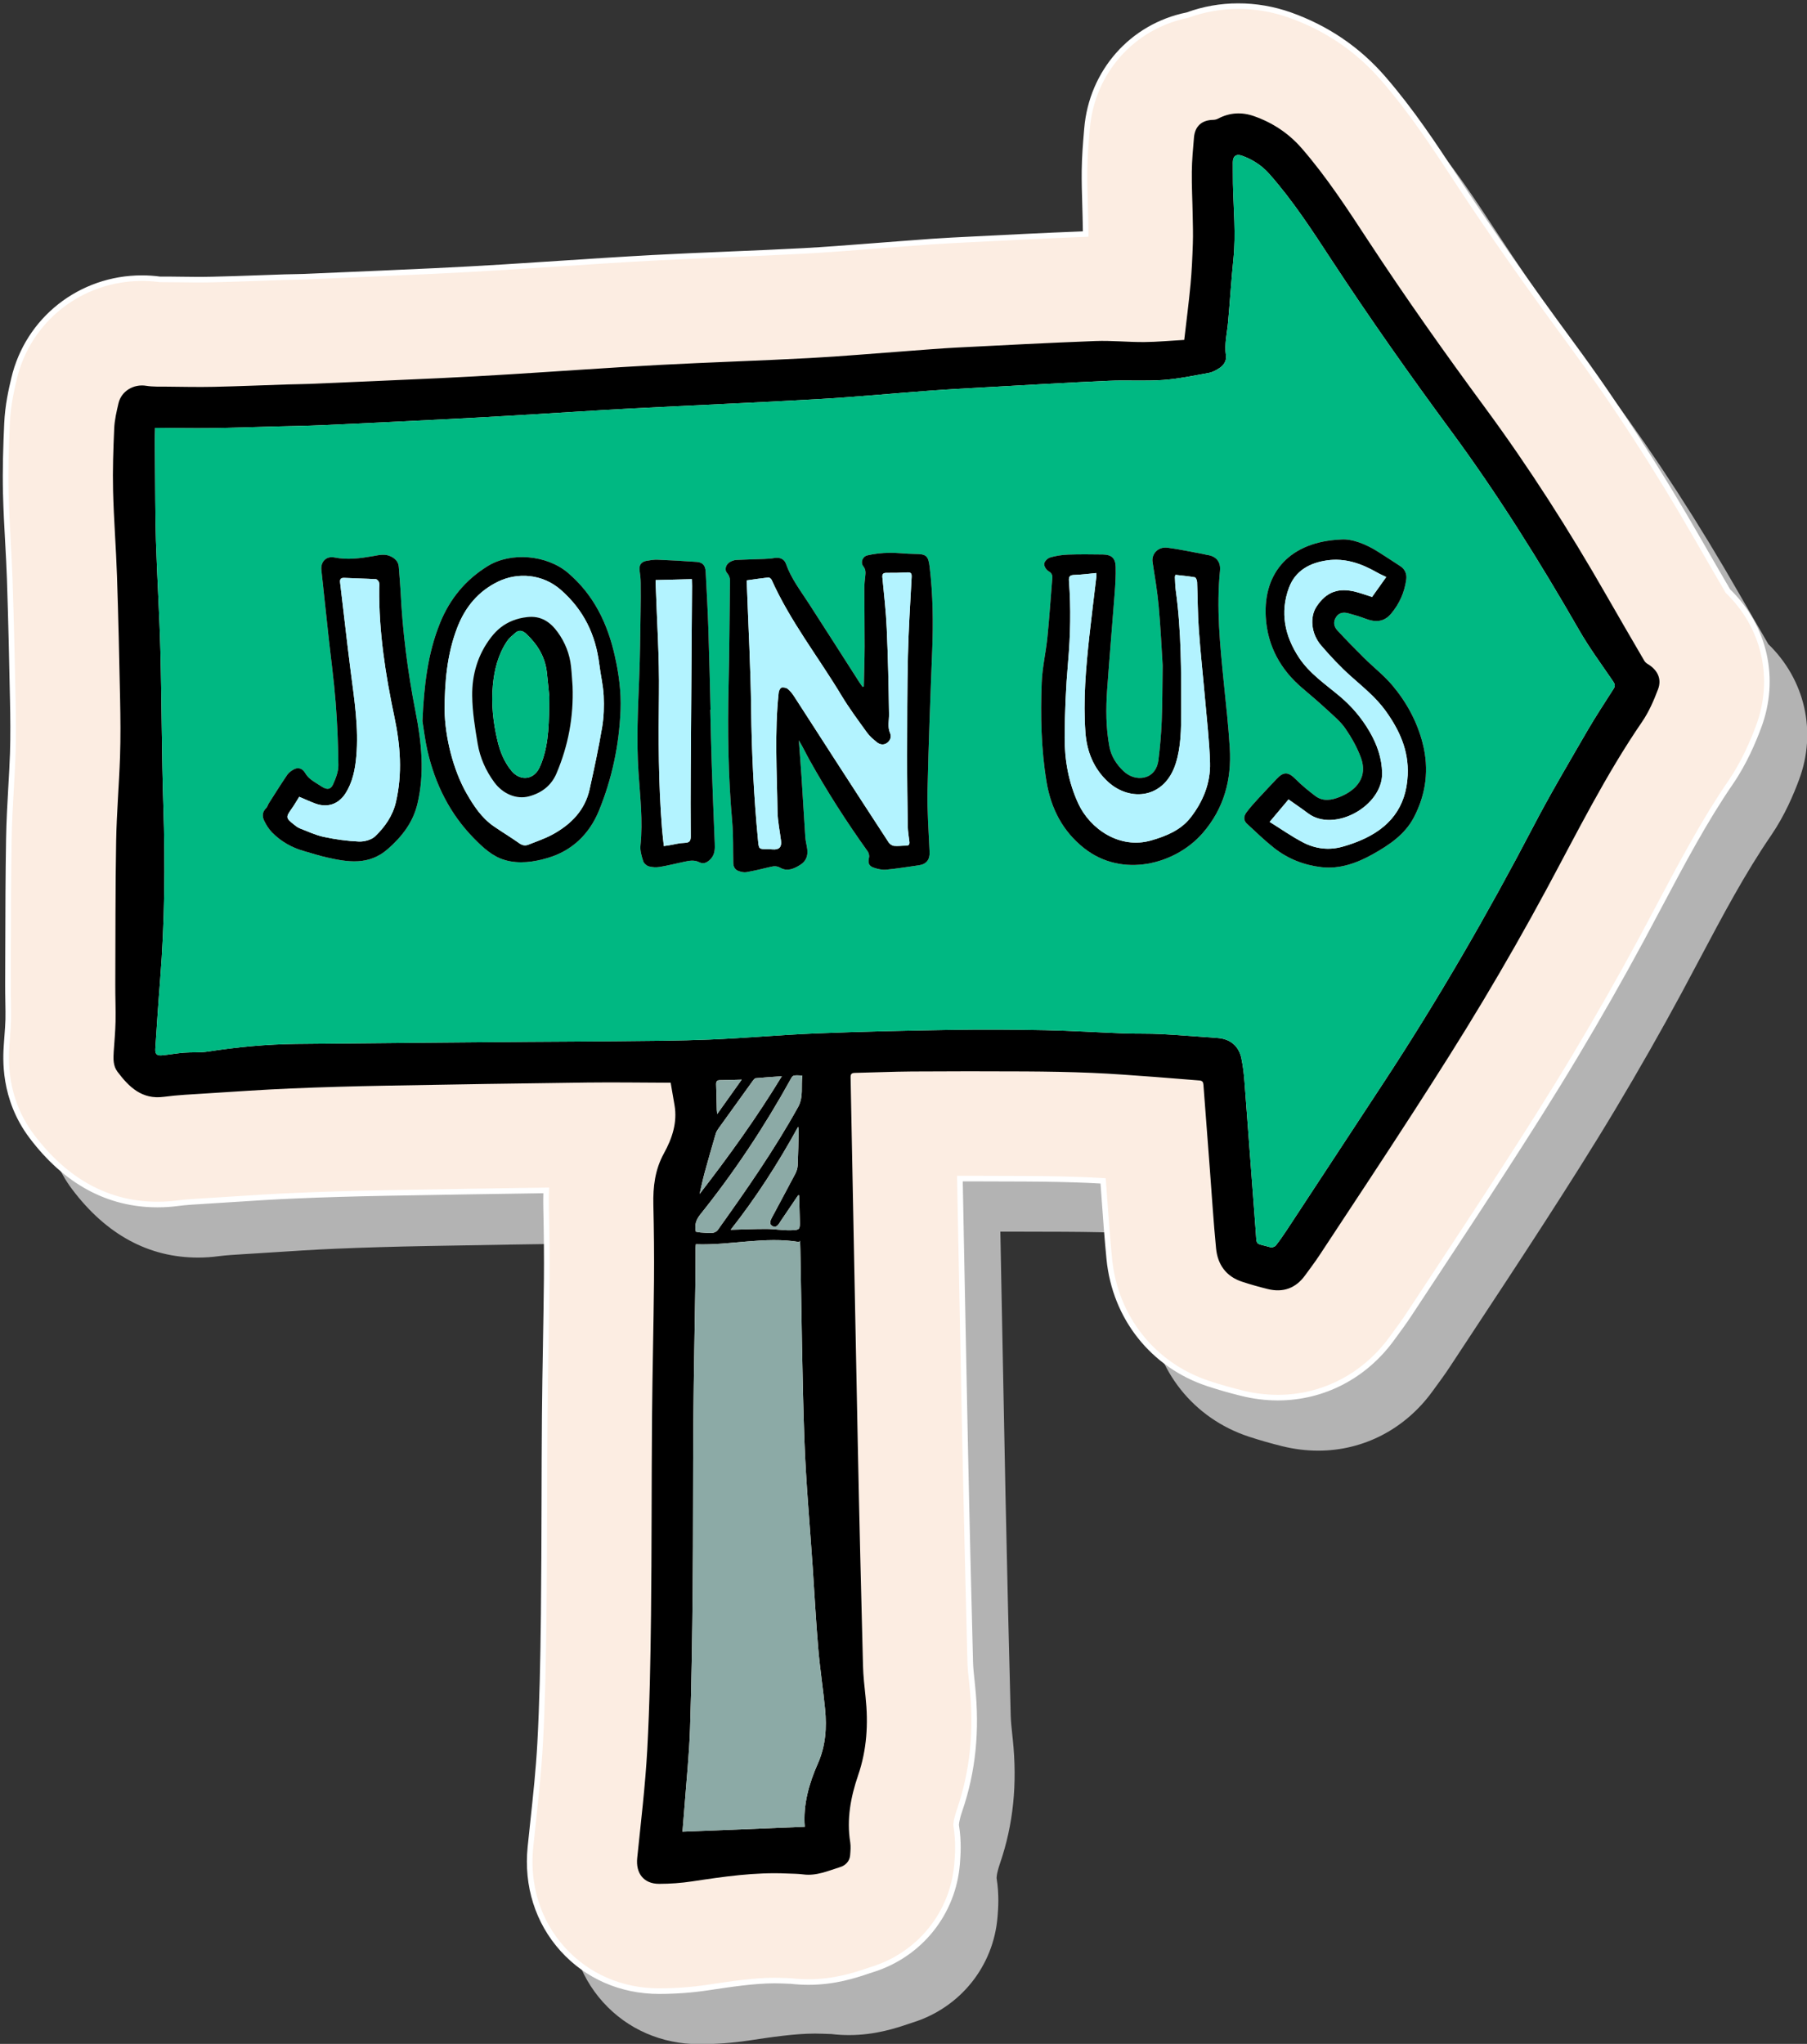 <?xml version="1.0" encoding="UTF-8"?><svg xmlns="http://www.w3.org/2000/svg" xmlns:xlink="http://www.w3.org/1999/xlink" height="365.7" preserveAspectRatio="xMidYMid meet" version="1.0" viewBox="-0.5 -0.6 323.3 365.7" width="323.3" zoomAndPan="magnify"><rect x="-0.5" y="-0.6" width="323.3" height="365.7" fill="#333333" stroke="none"/><defs><clipPath id="a"><path d="M 7 9 L 322.852 9 L 322.852 365.148 L 7 365.148 Z M 7 9"/></clipPath></defs><g><g clip-path="url(#a)" id="change1_1"><path d="M 124.656 365.152 C 117.902 365.152 111.773 362.484 107.406 357.645 C 102.98 352.742 100.934 346.254 101.641 339.363 C 101.789 337.93 101.941 336.5 102.094 335.066 C 102.621 330.113 103.121 325.43 103.371 320.848 C 103.762 313.621 103.91 306.344 104.012 297.641 C 104.09 291.047 104.105 284.305 104.125 277.781 C 104.141 272.594 104.152 267.406 104.195 262.219 C 104.23 257.965 104.305 253.711 104.379 249.461 C 104.445 245.602 104.512 241.738 104.551 237.879 C 104.586 234.02 104.547 229.77 104.438 224.891 C 104.414 223.867 104.422 222.863 104.465 221.879 C 95.359 222.004 85.996 222.156 76.043 222.34 C 70.023 222.449 64.641 222.609 59.586 222.824 C 55.719 222.992 51.867 223.238 47.789 223.504 L 44.785 223.695 L 43.305 223.785 C 41.566 223.891 39.918 223.988 38.594 224.164 C 37.383 224.328 36.152 224.41 34.941 224.41 C 26.102 224.41 18.523 220.301 12.41 212.195 C 7.266 205.371 7.758 198.145 7.922 195.773 C 7.957 195.266 7.992 194.762 8.031 194.258 C 8.113 193.152 8.191 192.113 8.207 191.301 C 8.227 190.383 8.211 189.316 8.191 188.184 C 8.176 187.109 8.156 186.031 8.16 184.953 C 8.168 182.801 8.176 180.645 8.18 178.492 C 8.191 172.133 8.207 165.555 8.32 159.016 C 8.375 155.801 8.551 152.727 8.719 149.754 C 8.844 147.605 8.957 145.578 9.023 143.605 C 9.125 140.473 9.082 137.215 9.027 134.441 C 8.898 127.918 8.73 120.215 8.477 112.539 C 8.406 110.426 8.289 108.27 8.164 105.988 C 8.008 103.145 7.844 100.207 7.77 97.172 C 7.664 92.863 7.812 88.625 7.988 84.688 C 8.133 81.398 8.77 78.676 9.238 76.684 C 11.723 66.062 21.137 58.656 32.141 58.656 C 33.199 58.656 34.266 58.73 35.32 58.871 L 36.855 58.875 L 38.605 58.895 C 39.875 58.91 41.141 58.93 42.41 58.93 C 43.137 58.93 43.871 58.922 44.598 58.906 C 47.449 58.844 50.293 58.742 53.137 58.641 C 54.637 58.586 56.133 58.531 57.633 58.484 C 58.281 58.461 58.938 58.449 59.594 58.438 C 60.137 58.43 60.676 58.422 61.215 58.398 L 64.062 58.277 C 70.855 57.984 77.652 57.695 84.445 57.379 C 88.438 57.191 92.551 56.965 97.023 56.688 C 100.246 56.488 103.473 56.277 106.699 56.062 C 112.219 55.699 117.93 55.324 123.605 55.016 C 128.211 54.77 132.836 54.578 137.309 54.391 C 141.629 54.211 146.098 54.023 150.434 53.793 C 154.238 53.586 158.047 53.289 162.074 52.977 C 164.004 52.824 165.93 52.676 167.855 52.535 L 170.18 52.359 C 172.367 52.195 174.633 52.02 176.98 51.902 L 179.211 51.789 C 186.324 51.426 193.672 51.047 200.977 50.766 C 200.977 50.09 200.961 49.348 200.945 48.574 L 200.926 47.637 C 200.91 46.812 200.887 45.996 200.859 45.176 C 200.805 43.438 200.746 41.461 200.77 39.398 C 200.801 36.848 201 34.508 201.176 32.445 L 201.219 31.926 C 202.082 21.57 209.355 13.586 219.145 11.605 C 222.094 10.527 225.172 9.98 228.328 9.98 C 231.438 9.98 234.539 10.523 237.551 11.59 C 244.098 13.914 249.691 17.719 254.18 22.895 C 259.328 28.828 263.332 34.938 267.203 40.848 L 267.602 41.453 C 273.387 50.277 280.031 59.77 287.914 70.48 C 295.852 81.266 303.312 92.793 310.719 105.723 C 312.426 108.703 314.152 111.676 315.879 114.648 C 322.355 120.91 324.633 130.238 321.367 138.938 C 320.422 141.465 318.871 145.238 316.344 148.926 C 311.699 155.703 307.727 163.195 303.52 171.129 C 302.461 173.129 301.402 175.121 300.332 177.113 C 296.684 183.879 292.723 190.844 288.551 197.816 C 284.312 204.906 279.93 211.77 275.828 218.133 C 271.418 224.969 266.891 231.832 262.516 238.469 L 258.848 244.039 C 257.996 245.332 257.176 246.445 256.453 247.43 L 255.805 248.32 C 250.918 255.078 243.465 258.957 235.352 258.957 C 233.219 258.957 231.051 258.688 228.91 258.16 C 226.793 257.633 224.836 257.074 222.93 256.445 C 213.027 253.184 206.23 244.633 205.199 234.133 C 204.848 230.539 204.594 227.004 204.348 223.586 C 204.266 222.449 204.184 221.312 204.098 220.176 C 203.156 220.121 202.223 220.07 201.301 220.031 C 197.988 219.895 194.406 219.816 190.02 219.793 C 187.012 219.777 184.004 219.77 180.996 219.77 C 180.156 219.77 179.316 219.77 178.477 219.773 C 178.535 222.797 178.594 225.82 178.652 228.844 C 178.895 241.574 179.141 254.301 179.402 267.031 C 179.672 280.27 180.008 293.77 180.332 306.391 C 180.355 307.352 180.496 308.66 180.641 310.043 L 180.691 310.504 C 181.547 318.555 180.801 325.844 178.422 332.781 C 177.75 334.742 177.805 335.453 177.809 335.457 C 178.293 338.457 178.09 340.938 177.984 342.27 L 177.973 342.375 C 177.262 351.207 171.301 358.625 162.789 361.277 C 162.531 361.355 162.285 361.441 162.035 361.527 C 159.82 362.273 156.113 363.523 151.391 363.523 C 150.344 363.523 149.289 363.461 148.254 363.336 C 148.129 363.332 148.004 363.328 147.879 363.324 C 147.477 363.316 147.074 363.301 146.672 363.281 C 146.227 363.262 145.777 363.254 145.328 363.254 C 141.703 363.254 137.492 363.887 133.422 364.5 C 130.555 364.93 127.605 365.152 124.656 365.152" fill="#b3b3b3"/></g><g id="change2_1"><path d="M 308.645 105.156 C 306.918 102.188 305.191 99.215 303.484 96.23 C 296.078 83.301 288.617 71.773 280.68 60.992 C 272.797 50.281 266.152 40.785 260.367 31.961 L 259.969 31.355 C 256.098 25.449 252.094 19.34 246.945 13.402 C 242.461 8.227 236.863 4.426 230.316 2.102 C 227.305 1.031 224.203 0.488 221.094 0.488 C 217.938 0.488 214.859 1.035 211.906 2.117 C 202.121 4.094 194.848 12.078 193.984 22.434 L 193.941 22.953 C 193.766 25.02 193.566 27.359 193.535 29.91 C 193.512 31.973 193.57 33.945 193.625 35.688 C 193.648 36.504 193.676 37.324 193.691 38.148 L 193.711 39.086 C 193.727 39.855 193.742 40.602 193.742 41.273 C 186.438 41.559 179.09 41.934 171.973 42.297 L 169.746 42.41 C 167.398 42.531 165.133 42.703 162.945 42.871 L 160.621 43.047 C 158.691 43.184 156.766 43.336 154.84 43.484 C 150.812 43.801 147.004 44.098 143.195 44.301 C 138.863 44.531 134.395 44.719 130.07 44.898 C 125.602 45.086 120.977 45.277 116.371 45.527 C 110.695 45.832 104.984 46.211 99.465 46.574 C 96.238 46.785 93.012 47 89.785 47.199 C 85.316 47.473 81.203 47.699 77.211 47.887 C 70.418 48.203 63.621 48.496 56.828 48.785 L 53.98 48.91 C 53.441 48.934 52.902 48.938 52.359 48.949 C 51.703 48.961 51.047 48.973 50.395 48.992 C 48.898 49.039 47.402 49.094 45.902 49.148 C 43.059 49.25 40.215 49.355 37.363 49.414 C 36.637 49.434 35.902 49.438 35.172 49.438 C 33.906 49.438 32.641 49.422 31.371 49.406 L 29.621 49.383 L 28.086 49.379 C 27.031 49.238 25.965 49.168 24.906 49.168 C 13.902 49.168 4.488 56.57 2 67.191 C 1.535 69.184 0.898 71.91 0.754 75.195 C 0.578 79.133 0.43 83.371 0.535 87.68 C 0.609 90.719 0.773 93.656 0.926 96.496 C 1.055 98.777 1.172 100.934 1.242 103.051 C 1.496 110.723 1.664 118.426 1.793 124.953 C 1.848 127.723 1.891 130.98 1.789 134.113 C 1.723 136.09 1.605 138.117 1.484 140.262 C 1.316 143.234 1.141 146.312 1.086 149.523 C 0.973 156.066 0.957 162.641 0.945 169 C 0.938 171.156 0.938 173.309 0.926 175.465 C 0.922 176.539 0.938 177.617 0.957 178.695 C 0.977 179.824 0.992 180.891 0.973 181.809 C 0.957 182.621 0.879 183.66 0.797 184.766 C 0.762 185.27 0.723 185.773 0.688 186.281 C 0.523 188.656 0.031 195.883 5.176 202.703 C 11.285 210.812 18.867 214.922 27.707 214.922 C 28.914 214.922 30.148 214.84 31.359 214.676 C 32.684 214.496 34.332 214.398 36.07 214.297 L 37.551 214.207 L 40.555 214.012 C 44.633 213.75 48.484 213.5 52.352 213.336 C 57.406 213.117 62.789 212.961 68.809 212.848 C 78.762 212.664 88.125 212.516 97.227 212.391 C 97.188 213.371 97.18 214.375 97.203 215.398 C 97.312 220.281 97.348 224.527 97.312 228.387 C 97.277 232.246 97.211 236.109 97.145 239.969 C 97.07 244.223 96.996 248.473 96.961 252.727 C 96.918 257.914 96.902 263.102 96.891 268.289 C 96.871 274.812 96.852 281.559 96.777 288.148 C 96.676 296.852 96.527 304.129 96.137 311.359 C 95.887 315.941 95.387 320.621 94.859 325.578 C 94.707 327.008 94.555 328.441 94.406 329.871 C 93.699 336.762 95.746 343.254 100.172 348.152 C 104.539 352.992 110.668 355.66 117.422 355.66 C 120.371 355.66 123.32 355.441 126.188 355.008 C 130.258 354.395 134.469 353.762 138.094 353.762 C 138.539 353.762 138.988 353.773 139.438 353.793 C 139.84 353.812 140.238 353.824 140.641 353.836 C 140.766 353.84 140.895 353.844 141.02 353.848 C 142.055 353.969 143.109 354.031 144.156 354.031 C 148.879 354.031 152.586 352.781 154.801 352.035 C 155.051 351.953 155.297 351.863 155.555 351.785 C 164.066 349.137 170.027 341.715 170.738 332.883 L 170.75 332.777 C 170.855 331.445 171.059 328.969 170.574 325.969 C 170.57 325.961 170.516 325.254 171.188 323.293 C 173.566 316.352 174.309 309.062 173.457 301.016 L 173.406 300.555 C 173.258 299.168 173.121 297.859 173.094 296.898 C 172.773 284.281 172.438 270.777 172.168 257.539 C 171.906 244.812 171.66 232.082 171.418 219.355 C 171.359 216.328 171.301 213.305 171.242 210.281 C 172.082 210.277 172.922 210.277 173.762 210.277 C 176.77 210.277 179.777 210.285 182.785 210.305 C 187.172 210.324 190.754 210.402 194.066 210.539 C 194.988 210.578 195.922 210.629 196.863 210.688 C 196.949 211.82 197.031 212.957 197.113 214.094 C 197.359 217.516 197.613 221.051 197.965 224.641 C 198.996 235.141 205.789 243.691 215.695 246.953 C 217.602 247.586 219.559 248.145 221.676 248.668 C 223.816 249.199 225.984 249.469 228.117 249.469 C 236.23 249.469 243.684 245.59 248.57 238.828 L 249.219 237.938 C 249.941 236.953 250.762 235.844 251.609 234.551 L 255.281 228.98 C 259.656 222.34 264.184 215.477 268.594 208.641 C 272.695 202.281 277.078 195.414 281.316 188.328 C 285.488 181.355 289.449 174.387 293.094 167.621 C 294.168 165.633 295.227 163.637 296.285 161.641 C 300.492 153.707 304.465 146.215 309.109 139.434 C 311.637 135.746 313.188 131.973 314.133 129.445 C 317.398 120.746 315.121 111.418 308.645 105.156" fill="#fcede2"/></g><g id="change3_1"><path d="M 97.75 211.883 L 97.727 212.41 C 97.688 213.367 97.68 214.367 97.703 215.391 C 97.812 220.266 97.848 224.52 97.812 228.395 C 97.777 232.195 97.711 236 97.645 239.805 L 97.645 239.977 C 97.57 244.227 97.496 248.48 97.461 252.73 C 97.418 257.918 97.402 263.102 97.391 268.289 C 97.371 274.844 97.352 281.574 97.277 288.156 C 97.176 296.863 97.027 304.145 96.637 311.387 C 96.387 315.98 95.887 320.668 95.355 325.629 C 95.203 327.062 95.051 328.492 94.902 329.922 C 94.211 336.668 96.215 343.023 100.543 347.82 C 104.816 352.551 110.812 355.16 117.422 355.16 C 120.348 355.16 123.27 354.941 126.109 354.516 C 130.199 353.898 134.43 353.262 138.094 353.262 C 138.547 353.262 139.004 353.273 139.461 353.293 C 139.859 353.312 140.258 353.324 140.656 353.336 L 141.035 353.348 C 142.098 353.473 143.137 353.531 144.156 353.531 C 148.797 353.531 152.453 352.297 154.637 351.562 L 154.82 351.5 C 155.016 351.434 155.211 351.367 155.406 351.309 C 163.723 348.719 169.547 341.473 170.242 332.844 L 170.25 332.738 C 170.355 331.418 170.555 328.98 170.078 326.047 C 170.074 326.008 169.98 325.27 170.715 323.129 C 173.07 316.258 173.805 309.039 172.961 301.066 L 172.91 300.605 C 172.77 299.281 172.621 297.914 172.594 296.91 C 172.273 284.25 171.938 270.719 171.668 257.551 C 171.422 245.527 171.188 233.508 170.957 221.484 L 170.73 209.781 L 173.762 209.777 C 176.77 209.777 179.777 209.785 182.789 209.805 C 187.168 209.824 190.758 209.902 194.086 210.039 C 195.012 210.078 195.945 210.129 196.895 210.188 L 197.328 210.215 L 197.363 210.648 C 197.434 211.613 197.504 212.582 197.574 213.551 L 197.613 214.059 C 197.855 217.465 198.109 220.988 198.465 224.594 C 199.473 234.891 206.137 243.277 215.852 246.48 C 217.73 247.102 219.676 247.656 221.797 248.184 C 223.898 248.703 226.023 248.969 228.117 248.969 C 236.066 248.969 243.375 245.164 248.164 238.535 L 248.816 237.645 C 249.531 236.668 250.344 235.566 251.191 234.273 L 254.863 228.703 C 259.246 222.059 263.766 215.199 268.176 208.367 C 272.262 202.031 276.633 195.184 280.891 188.07 C 285.051 181.109 289.012 174.148 292.656 167.387 C 293.727 165.395 294.785 163.402 295.844 161.406 C 300.066 153.441 304.043 145.945 308.699 139.152 C 311.195 135.508 312.73 131.766 313.668 129.27 C 316.816 120.867 314.762 111.766 308.297 105.516 L 308.215 105.406 C 306.484 102.438 304.758 99.465 303.051 96.48 C 295.656 83.57 288.207 72.059 280.277 61.285 C 272.383 50.559 265.73 41.055 259.949 32.234 L 259.551 31.629 C 255.68 25.723 251.688 19.633 246.566 13.73 C 242.137 8.621 236.613 4.867 230.148 2.57 C 224.195 0.457 217.828 0.48 212.078 2.586 C 202.352 4.559 195.309 12.543 194.48 22.477 L 194.438 22.996 C 194.266 25.051 194.066 27.383 194.035 29.914 C 194.012 31.949 194.07 33.902 194.121 35.625 L 194.129 35.855 C 194.152 36.617 194.176 37.375 194.191 38.141 L 194.215 39.285 C 194.227 39.984 194.242 40.656 194.242 41.273 L 194.242 41.754 L 193.762 41.773 C 186.457 42.059 179.109 42.434 172 42.797 L 169.773 42.91 C 167.418 43.031 165.164 43.203 162.984 43.367 L 160.656 43.543 C 158.73 43.684 156.805 43.832 154.879 43.984 C 151.047 44.281 147.082 44.594 143.223 44.801 C 138.867 45.035 134.406 45.219 130.094 45.398 L 129.973 45.406 C 125.539 45.59 120.957 45.781 116.398 46.027 C 110.707 46.332 105.008 46.707 99.496 47.07 C 96.27 47.285 93.043 47.496 89.816 47.695 C 85.344 47.973 81.227 48.199 77.234 48.387 C 70.441 48.703 63.645 48.996 56.848 49.285 L 54 49.41 C 53.523 49.43 53.047 49.438 52.57 49.445 L 52.367 49.449 C 51.715 49.461 51.059 49.473 50.414 49.492 C 49.027 49.535 47.641 49.586 46.258 49.637 L 45.625 49.66 C 42.875 49.758 40.129 49.855 37.375 49.914 C 35.41 49.961 33.441 49.934 31.473 49.906 L 28.086 49.879 C 26.988 49.738 25.941 49.668 24.906 49.668 C 14.137 49.668 4.918 56.922 2.488 67.309 C 2.027 69.277 1.398 71.977 1.254 75.219 C 1.078 79.145 0.93 83.367 1.035 87.668 C 1.109 90.695 1.27 93.629 1.426 96.461 C 1.555 98.77 1.672 100.918 1.742 103.031 C 1.996 110.734 2.164 118.43 2.293 124.941 C 2.348 127.719 2.391 130.977 2.289 134.129 C 2.223 136.074 2.109 138.066 1.992 140.18 L 1.984 140.293 C 1.816 143.262 1.641 146.332 1.586 149.531 C 1.473 156.074 1.457 162.645 1.445 169.004 L 1.426 175.465 C 1.422 176.539 1.438 177.613 1.457 178.684 C 1.477 179.883 1.492 180.922 1.473 181.82 C 1.457 182.656 1.375 183.746 1.297 184.805 L 1.188 186.316 C 1.027 188.645 0.543 195.73 5.578 202.402 C 11.586 210.379 19.031 214.422 27.707 214.422 C 28.891 214.422 30.098 214.34 31.293 214.18 C 32.637 214 34.285 213.902 36.035 213.797 L 40.523 213.516 C 44.602 213.25 48.457 213 52.332 212.836 C 57.391 212.617 62.777 212.461 68.801 212.348 C 78.543 212.168 87.84 212.02 97.223 211.891 Z M 117.422 356.16 C 110.523 356.16 104.266 353.434 99.801 348.488 C 95.281 343.48 93.188 336.852 93.906 329.824 C 94.055 328.391 94.207 326.957 94.359 325.523 C 94.891 320.574 95.387 315.902 95.637 311.332 C 96.027 304.109 96.176 296.84 96.277 288.145 C 96.352 281.57 96.371 274.84 96.391 268.328 C 96.402 263.098 96.418 257.91 96.461 252.723 C 96.496 248.469 96.57 244.215 96.645 239.961 L 96.645 239.785 C 96.711 235.984 96.777 232.184 96.812 228.383 C 96.848 224.52 96.812 220.277 96.703 215.41 C 96.684 214.555 96.688 213.715 96.711 212.895 C 87.508 213.023 78.375 213.172 68.82 213.348 C 62.805 213.461 57.426 213.617 52.375 213.836 C 48.512 214 44.664 214.246 40.59 214.512 L 36.102 214.797 C 34.367 214.898 32.73 214.996 31.426 215.172 C 30.188 215.336 28.938 215.422 27.707 215.422 C 18.703 215.422 10.988 211.242 4.777 203.004 C -0.48 196.031 0.023 188.668 0.188 186.246 L 0.297 184.73 C 0.375 183.688 0.457 182.609 0.473 181.801 C 0.492 180.91 0.477 179.887 0.457 178.801 C 0.438 177.621 0.422 176.539 0.426 175.461 L 0.445 169 C 0.457 162.641 0.473 156.062 0.586 149.516 C 0.641 146.293 0.816 143.215 0.984 140.238 L 0.992 140.121 C 1.113 138.02 1.223 136.031 1.289 134.098 C 1.391 130.969 1.348 127.723 1.293 124.961 C 1.164 118.453 0.996 110.762 0.742 103.066 C 0.672 100.961 0.555 98.816 0.43 96.547 C 0.273 93.676 0.109 90.734 0.035 87.691 C -0.07 83.363 0.078 79.117 0.254 75.172 C 0.402 71.836 1.047 69.086 1.516 67.078 C 4.051 56.238 13.668 48.668 24.906 48.668 C 25.984 48.668 27.074 48.742 28.152 48.887 L 29.621 48.883 L 31.488 48.906 C 33.441 48.93 35.398 48.961 37.352 48.914 C 40.102 48.855 42.844 48.758 45.59 48.66 L 46.219 48.637 C 47.605 48.586 48.992 48.535 50.379 48.492 C 51.031 48.473 51.691 48.461 52.352 48.449 L 52.555 48.445 C 53.023 48.438 53.492 48.43 53.957 48.41 L 56.805 48.285 C 63.602 47.996 70.395 47.703 77.188 47.387 C 81.172 47.199 85.285 46.977 89.758 46.699 C 92.98 46.5 96.207 46.285 99.43 46.074 C 104.945 45.711 110.648 45.336 116.344 45.027 C 120.91 44.781 125.496 44.59 129.93 44.406 L 130.051 44.398 C 134.363 44.219 138.82 44.035 143.172 43.801 C 147.016 43.594 150.973 43.285 154.801 42.988 C 156.73 42.836 158.656 42.688 160.586 42.547 L 162.906 42.371 C 165.094 42.203 167.355 42.031 169.723 41.91 L 171.949 41.797 C 178.902 41.441 186.09 41.074 193.238 40.793 C 193.234 40.32 193.223 39.82 193.215 39.305 L 193.191 38.156 C 193.176 37.398 193.152 36.645 193.129 35.887 L 193.125 35.703 C 193.07 33.922 193.012 31.957 193.035 29.902 C 193.066 27.336 193.266 24.984 193.441 22.91 L 193.484 22.391 C 194.352 12.012 201.715 3.664 211.809 1.625 C 217.629 -0.52 224.312 -0.562 230.484 1.629 C 237.113 3.984 242.781 7.836 247.324 13.074 C 252.488 19.031 256.496 25.148 260.375 31.062 L 260.785 31.688 C 266.559 40.492 273.199 49.98 281.082 60.695 C 289.035 71.496 296.504 83.039 303.918 95.98 C 305.613 98.945 307.328 101.895 309.043 104.844 C 315.758 111.375 317.887 120.859 314.602 129.621 C 313.648 132.168 312.082 135.98 309.523 139.719 C 304.898 146.465 300.938 153.934 296.742 161.844 C 295.668 163.871 294.609 165.867 293.535 167.859 C 289.883 174.637 285.918 181.609 281.746 188.586 C 277.484 195.711 273.109 202.566 269.016 208.91 C 264.605 215.746 260.082 222.609 255.707 229.242 L 252.027 234.824 C 251.164 236.141 250.344 237.254 249.621 238.234 L 248.973 239.121 C 243.996 246.016 236.395 249.969 228.117 249.969 C 225.945 249.969 223.734 249.695 221.559 249.152 C 219.41 248.621 217.441 248.059 215.539 247.43 C 205.441 244.102 198.516 235.391 197.469 224.691 C 197.113 221.074 196.859 217.543 196.613 214.129 L 196.578 213.621 C 196.52 212.801 196.461 211.98 196.398 211.16 C 195.605 211.113 194.824 211.074 194.047 211.039 C 190.727 210.902 187.148 210.824 182.781 210.805 C 179.773 210.785 176.77 210.777 173.762 210.777 L 171.754 210.781 L 171.957 221.465 C 172.188 233.488 172.422 245.508 172.668 257.531 C 172.934 270.695 173.273 284.227 173.594 296.887 C 173.621 297.848 173.766 299.195 173.906 300.5 L 173.953 300.961 C 174.816 309.086 174.062 316.441 171.66 323.453 C 171.047 325.242 171.07 325.926 171.07 325.934 C 171.559 328.941 171.355 331.457 171.246 332.812 L 171.238 332.926 C 170.508 341.961 164.41 349.555 155.703 352.266 C 155.512 352.324 155.324 352.387 155.141 352.449 L 154.957 352.508 C 152.715 353.266 148.961 354.531 144.156 354.531 C 143.098 354.531 142.02 354.469 140.961 354.344 L 140.625 354.336 C 140.223 354.324 139.82 354.312 139.414 354.289 C 138.977 354.273 138.531 354.262 138.094 354.262 C 134.504 354.262 130.312 354.895 126.262 355.504 C 123.371 355.938 120.398 356.16 117.422 356.16" fill="#fff"/></g><g id="change4_1"><path d="M 132.207 192.566 C 130.824 192.602 129.566 192.648 128.309 192.664 C 127.758 192.672 127.602 192.914 127.625 193.449 C 127.688 194.973 127.703 196.492 127.742 198.016 C 127.746 198.152 127.77 198.289 127.812 198.734 C 129.379 196.531 130.789 194.555 132.207 192.566 Z M 124.668 213.035 C 129.898 206.273 134.863 199.395 139.379 191.965 C 137.684 192.086 136.191 192.172 134.711 192.316 C 134.508 192.336 134.305 192.621 134.156 192.824 C 132.117 195.641 130.086 198.465 128.062 201.293 C 127.855 201.578 127.66 201.898 127.562 202.23 C 126.883 204.559 126.203 206.895 125.566 209.238 C 125.227 210.492 124.965 211.77 124.668 213.035 Z M 142.477 213.258 L 142.297 213.266 C 141.262 214.797 140.23 216.328 139.191 217.855 C 138.832 218.391 138.477 219.188 137.707 218.773 C 136.984 218.383 137.395 217.652 137.688 217.102 C 139.051 214.531 140.445 211.98 141.793 209.402 C 142.035 208.941 142.199 208.395 142.223 207.883 C 142.316 205.781 142.348 203.684 142.395 201.582 C 142.398 201.461 142.355 201.336 142.297 201.008 C 138.668 207.625 134.691 213.77 130.23 219.434 C 132.402 219.379 134.523 219.277 136.648 219.285 C 138.082 219.289 139.52 219.555 140.949 219.52 C 142.637 219.48 142.637 219.395 142.594 217.719 C 142.555 216.234 142.516 214.746 142.477 213.258 Z M 123.996 219.777 C 124.281 219.828 124.547 219.898 124.812 219.914 C 125.531 219.961 126.258 220.043 126.969 219.992 C 127.301 219.969 127.727 219.75 127.914 219.484 C 133.008 212.352 138.02 205.168 142.281 197.492 C 143.309 195.645 142.785 193.723 143.055 191.836 C 141.418 191.758 141.359 191.773 141.012 192.402 C 136.289 200.957 130.902 209.074 124.789 216.699 C 124.074 217.586 123.719 218.543 123.996 219.777 Z M 123.996 222.027 C 123.977 222.273 123.949 222.508 123.945 222.742 C 123.934 224.691 123.945 226.645 123.918 228.598 C 123.801 236.883 123.621 245.172 123.555 253.457 C 123.473 263.578 123.527 273.699 123.43 283.82 C 123.352 292.105 123.23 300.391 122.961 308.672 C 122.809 313.32 122.316 317.953 121.973 322.594 C 121.867 324.016 121.742 325.438 121.605 327.133 C 128.977 326.84 136.184 326.547 143.488 326.254 C 143.164 322.277 144.246 318.508 145.844 314.895 C 147.234 311.754 147.434 308.508 147.117 305.195 C 146.773 301.613 146.215 298.047 145.906 294.461 C 145.492 289.586 145.23 284.699 144.902 279.816 C 144.391 272.176 143.684 264.543 143.414 256.898 C 143.012 245.586 142.914 234.262 142.691 222.945 C 142.68 222.422 142.664 221.898 142.648 221.375 L 142.523 221.629 C 136.348 220.578 130.262 222.25 123.996 222.027 Z M 27.258 75.953 C 27.238 76.84 27.211 77.613 27.211 78.387 C 27.211 79.586 27.227 80.789 27.238 81.988 C 27.285 86.703 27.258 91.418 27.402 96.129 C 27.609 102.73 28.031 109.324 28.203 115.926 C 28.445 125.176 28.426 134.43 28.73 143.672 C 29.074 154.039 28.977 164.383 28.152 174.723 C 27.824 178.82 27.566 182.926 27.289 187.027 C 27.227 187.984 27.539 188.309 28.492 188.219 C 29.805 188.094 31.109 187.852 32.426 187.746 C 33.855 187.637 35.32 187.762 36.73 187.543 C 41.965 186.734 47.223 186.238 52.516 186.18 C 66.359 186.035 80.207 185.922 94.051 185.805 C 99.309 185.762 104.562 185.758 109.816 185.695 C 115.371 185.633 120.93 185.629 126.48 185.398 C 132.867 185.137 139.242 184.547 145.633 184.289 C 153.676 183.973 161.723 183.793 169.77 183.664 C 175.352 183.578 180.938 183.609 186.52 183.719 C 191.199 183.812 195.879 184.117 200.555 184.293 C 202.82 184.375 205.094 184.301 207.359 184.422 C 210.684 184.598 214 184.887 217.32 185.113 C 219.59 185.273 221.145 186.527 221.609 188.781 C 221.895 190.16 222.059 191.57 222.164 192.973 C 222.84 201.805 223.469 210.641 224.152 219.473 C 224.383 222.438 223.953 221.742 226.82 222.566 C 227.094 222.645 227.594 222.465 227.773 222.238 C 228.512 221.293 229.191 220.301 229.852 219.297 C 235.605 210.543 241.359 201.785 247.105 193.023 C 256.844 178.18 265.719 162.832 273.934 147.094 C 276.914 141.375 280.219 135.828 283.445 130.242 C 284.945 127.648 286.605 125.145 288.215 122.613 C 288.551 122.086 288.402 121.742 288.074 121.262 C 286.016 118.238 283.828 115.281 282.012 112.113 C 274.977 99.871 267.504 87.902 259.129 76.535 C 251.738 66.5 244.555 56.328 237.727 45.902 C 234.258 40.605 230.812 35.285 226.598 30.523 C 225.254 29 223.602 27.941 221.711 27.258 C 220.668 26.883 220.062 27.355 220.074 28.457 C 220.09 29.719 220.066 30.98 220.09 32.242 C 220.184 36.738 220.641 41.23 220.18 45.738 C 219.793 49.496 219.562 53.27 219.223 57.031 C 219.047 59.023 218.539 60.977 218.844 63.016 C 218.984 63.961 218.438 64.777 217.637 65.289 C 217.062 65.656 216.418 66.008 215.762 66.125 C 213.051 66.613 210.336 67.191 207.598 67.387 C 204.371 67.617 201.113 67.387 197.875 67.531 C 190.586 67.855 183.301 68.285 176.016 68.688 C 172.629 68.871 169.238 69.055 165.855 69.301 C 159.211 69.789 152.57 70.434 145.922 70.812 C 134.738 71.453 123.547 71.91 112.359 72.496 C 105.402 72.863 98.453 73.336 91.5 73.742 C 87.18 73.996 82.863 74.234 78.543 74.449 C 71.406 74.809 64.27 75.16 57.129 75.477 C 54.191 75.609 51.246 75.645 48.305 75.723 C 44.582 75.82 40.863 75.961 37.145 76.004 C 33.906 76.047 30.668 75.977 27.258 75.953 Z M 119.492 193.125 C 114.488 193.109 109.535 193.031 104.582 193.09 C 92.539 193.238 80.496 193.43 68.457 193.652 C 62.812 193.754 57.168 193.91 51.531 194.152 C 46.461 194.367 41.398 194.723 36.336 195.043 C 33.824 195.203 31.301 195.312 28.809 195.645 C 24.895 196.172 22.578 193.891 20.512 191.148 C 19.738 190.129 19.758 188.84 19.844 187.59 C 19.965 185.793 20.133 183.996 20.172 182.199 C 20.215 179.98 20.117 177.758 20.129 175.535 C 20.16 166.977 20.133 158.418 20.281 149.859 C 20.371 144.82 20.809 139.789 20.977 134.75 C 21.09 131.359 21.059 127.961 20.988 124.57 C 20.844 117.184 20.676 109.797 20.43 102.41 C 20.262 97.344 19.855 92.277 19.73 87.211 C 19.641 83.492 19.77 79.766 19.934 76.051 C 20 74.539 20.355 73.027 20.703 71.547 C 21.215 69.352 23.434 68.07 25.645 68.426 C 26.879 68.625 28.156 68.57 29.414 68.582 C 32.203 68.613 34.996 68.672 37.789 68.613 C 42.199 68.516 46.605 68.324 51.02 68.184 C 52.277 68.141 53.539 68.145 54.801 68.09 C 62.57 67.758 70.34 67.43 78.105 67.066 C 82.398 66.863 86.684 66.625 90.973 66.359 C 99.781 65.816 108.59 65.172 117.402 64.699 C 126.34 64.219 135.289 63.953 144.227 63.473 C 150.16 63.156 156.082 62.625 162.012 62.195 C 164.918 61.984 167.82 61.734 170.727 61.586 C 178.973 61.164 187.219 60.73 195.469 60.422 C 198.371 60.312 201.289 60.621 204.199 60.602 C 206.535 60.586 208.867 60.359 211.379 60.219 C 211.762 56.883 212.195 53.59 212.504 50.289 C 212.73 47.871 212.836 45.441 212.918 43.012 C 212.977 41.277 212.922 39.535 212.887 37.797 C 212.844 35.246 212.703 32.691 212.734 30.141 C 212.758 28.105 212.945 26.07 213.117 24.039 C 213.289 21.961 214.52 20.879 216.598 20.844 C 216.879 20.84 217.188 20.754 217.441 20.621 C 219.531 19.523 221.695 19.414 223.895 20.195 C 227.238 21.379 230.09 23.273 232.438 25.98 C 236.902 31.129 240.594 36.82 244.312 42.492 C 250.98 52.66 258.008 62.578 265.219 72.371 C 273.09 83.062 280.223 94.25 286.824 105.773 C 289.09 109.73 291.387 113.676 293.684 117.613 C 293.824 117.855 294.066 118.07 294.312 118.215 C 296.027 119.234 296.855 120.844 296.156 122.707 C 295.391 124.742 294.496 126.797 293.273 128.578 C 286.754 138.094 281.641 148.398 276.191 158.516 C 272.562 165.254 268.77 171.906 264.84 178.473 C 260.852 185.141 256.672 191.699 252.461 198.234 C 246.895 206.859 241.219 215.418 235.574 223.992 C 234.766 225.223 233.867 226.391 233.008 227.582 C 231.32 229.914 229.059 230.719 226.289 230.031 C 224.75 229.648 223.219 229.219 221.711 228.723 C 218.855 227.781 217.355 225.648 217.074 222.77 C 216.609 218.02 216.316 213.254 215.953 208.492 C 215.57 203.496 215.184 198.496 214.812 193.5 C 214.777 192.996 214.621 192.758 214.078 192.719 C 211.383 192.523 208.695 192.273 206.004 192.078 C 202.293 191.812 198.582 191.512 194.863 191.359 C 190.875 191.191 186.879 191.125 182.887 191.102 C 176.129 191.066 169.375 191.07 162.617 191.113 C 159.223 191.137 155.832 191.293 152.438 191.363 C 151.855 191.379 151.672 191.578 151.684 192.168 C 152.121 214.09 152.523 236.012 152.973 257.934 C 153.238 271.086 153.566 284.238 153.902 297.387 C 153.949 299.273 154.164 301.16 154.363 303.039 C 154.867 307.809 154.609 312.441 153.023 317.062 C 151.715 320.883 150.949 324.891 151.617 329.012 C 151.738 329.77 151.664 330.57 151.602 331.344 C 151.516 332.438 150.738 333.176 149.848 333.453 C 147.695 334.121 145.582 335.086 143.215 334.773 C 142.266 334.645 141.297 334.656 140.34 334.613 C 134.609 334.344 128.969 335.172 123.328 336.023 C 121.379 336.316 119.391 336.461 117.422 336.461 C 114.66 336.461 113.227 334.57 113.508 331.832 C 114.172 325.359 114.953 318.891 115.309 312.398 C 115.742 304.402 115.883 296.383 115.977 288.371 C 116.113 276.543 116.062 264.711 116.16 252.883 C 116.227 244.777 116.438 236.672 116.512 228.566 C 116.555 224.031 116.5 219.496 116.398 214.965 C 116.324 211.734 116.68 208.68 118.289 205.758 C 119.742 203.121 120.723 200.258 120.18 197.125 C 119.949 195.805 119.727 194.48 119.492 193.125" fill="inherit"/></g><g id="change5_1"><path d="M 126.578 126.383 L 126.625 126.379 C 126.5 121.547 126.402 116.711 126.238 111.879 C 126.125 108.488 125.934 105.102 125.758 101.715 C 125.699 100.566 125.23 100.016 124.148 99.938 C 121.82 99.77 119.488 99.641 117.156 99.547 C 116.504 99.52 115.836 99.629 115.188 99.742 C 114.176 99.918 113.781 100.566 113.941 101.559 C 114.055 102.266 114.121 102.98 114.129 103.695 C 114.152 105.406 114.145 107.117 114.113 108.828 C 114.047 112.82 114.023 116.816 113.859 120.805 C 113.629 126.355 113.367 131.898 113.727 137.461 C 114.012 141.855 114.555 146.246 114.09 150.676 C 113.992 151.594 114.301 152.582 114.578 153.488 C 114.695 153.871 115.176 154.289 115.57 154.406 C 116.184 154.578 116.887 154.617 117.516 154.516 C 118.965 154.277 120.391 153.914 121.828 153.609 C 122.766 153.41 123.676 153.195 124.629 153.68 C 125.449 154.098 126.141 153.652 126.695 153.039 C 127.422 152.234 127.422 151.246 127.379 150.234 C 127.188 145.555 126.996 140.875 126.84 136.195 C 126.727 132.926 126.66 129.652 126.578 126.383 Z M 75.082 128.406 C 75.324 129.879 75.539 131.824 75.973 133.719 C 77.348 139.68 79.977 145.012 84.301 149.41 C 85.902 151.039 87.598 152.641 89.852 153.289 C 92.402 154.023 95.031 153.629 97.477 152.91 C 101.844 151.637 104.938 148.637 106.645 144.484 C 109.008 138.73 110.277 132.68 110.527 126.453 C 110.656 123.176 110.215 119.918 109.492 116.723 C 108.195 110.945 105.73 105.812 101.102 101.883 C 97.332 98.684 90.91 98.117 86.754 100.688 C 82.789 103.141 79.984 106.539 78.234 110.855 C 76.016 116.34 75.359 122.094 75.082 128.406 Z M 71.168 105.121 C 71.062 103.688 70.973 102.25 70.848 100.812 C 70.777 99.969 70.301 99.426 69.543 99.016 C 68.422 98.41 67.316 98.715 66.203 98.91 C 63.922 99.305 61.656 99.605 59.336 99.141 C 57.871 98.848 56.844 99.898 57 101.387 C 57.422 105.41 57.859 109.434 58.297 113.457 C 58.719 117.305 59.246 121.145 59.547 125 C 59.844 128.766 60.004 132.547 60.039 136.324 C 60.051 137.465 59.574 138.664 59.098 139.738 C 58.676 140.691 57.988 140.742 57.098 140.164 C 56.418 139.723 55.707 139.32 55.07 138.824 C 54.672 138.512 54.32 138.098 54.062 137.656 C 53.625 136.918 52.852 136.613 52.07 137.059 C 51.633 137.305 51.172 137.617 50.902 138.02 C 49.762 139.699 48.684 141.422 47.594 143.133 C 47.418 143.406 47.348 143.777 47.125 143.988 C 46.383 144.684 46.391 145.504 46.785 146.293 C 47.156 147.031 47.609 147.773 48.188 148.355 C 49.773 149.961 51.691 151.059 53.875 151.672 C 55.199 152.047 56.512 152.48 57.855 152.785 C 61.707 153.66 65.473 154.301 68.898 151.301 C 71.438 149.07 73.383 146.555 74.176 143.258 C 75.508 137.723 74.918 132.188 73.844 126.727 C 72.438 119.578 71.516 112.391 71.168 105.121 Z M 239.441 95.926 C 230.289 96.32 225.52 101.797 225.961 109.758 C 226.246 114.934 228.586 119.23 232.586 122.59 C 234.102 123.863 235.605 125.16 237.059 126.508 C 238.18 127.543 239.391 128.551 240.238 129.793 C 241.34 131.41 242.336 133.172 243 135.004 C 244.223 138.387 242.277 140.746 239.227 141.98 C 237.809 142.555 236.219 142.871 234.836 141.824 C 233.594 140.883 232.379 139.887 231.281 138.785 C 229.98 137.48 229.148 137.426 227.867 138.809 C 226.828 139.93 225.762 141.027 224.73 142.16 C 223.98 142.98 223.227 143.801 222.559 144.684 C 221.949 145.488 221.977 146.211 222.605 146.793 C 224.191 148.258 225.746 149.77 227.434 151.105 C 229.91 153.062 232.797 154.195 235.922 154.555 C 239.242 154.934 242.309 153.809 245.117 152.234 C 248.02 150.609 250.859 148.719 252.465 145.645 C 254.648 141.453 255.23 137.031 254.035 132.383 C 253.035 128.492 251.164 125.062 248.621 122.035 C 247.121 120.254 245.246 118.797 243.582 117.148 C 241.941 115.523 240.324 113.875 238.762 112.18 C 238.16 111.527 237.984 110.699 238.516 109.852 C 239.059 108.988 239.871 108.898 240.734 109.129 C 241.773 109.406 242.809 109.715 243.812 110.098 C 245.535 110.766 247.09 110.738 248.375 109.219 C 249.883 107.43 250.797 105.363 251.105 103.055 C 251.227 102.121 250.891 101.262 250.055 100.711 C 248.781 99.867 247.492 99.047 246.207 98.219 C 243.883 96.723 241.398 95.773 239.441 95.926 Z M 207.516 118.461 C 207.461 122.238 207.473 125.336 207.348 128.426 C 207.254 130.758 207.051 133.094 206.762 135.41 C 206.578 136.855 205.801 138.102 204.328 138.484 C 202.922 138.848 201.531 138.332 200.504 137.363 C 199.254 136.18 198.305 134.707 197.984 132.977 C 197.359 129.621 197.352 126.219 197.586 122.828 C 197.984 117.078 198.496 111.336 198.93 105.586 C 199.051 104.004 199.148 102.406 199.109 100.82 C 199.074 99.281 198.367 98.641 196.855 98.617 C 194.758 98.59 192.656 98.562 190.559 98.637 C 189.488 98.676 188.398 98.848 187.375 99.148 C 186.926 99.277 186.363 99.855 186.32 100.277 C 186.273 100.703 186.699 101.379 187.109 101.609 C 187.703 101.949 187.816 102.324 187.766 102.906 C 187.473 106.438 187.246 109.973 186.891 113.492 C 186.621 116.18 185.977 118.84 185.875 121.527 C 185.648 127.469 185.766 133.418 186.746 139.309 C 187.535 144.047 189.617 148.098 193.402 151.113 C 200.309 156.617 209.824 154.027 214.656 148.484 C 218.496 144.074 219.875 138.898 219.523 133.207 C 219.285 129.281 218.844 125.371 218.449 121.457 C 217.777 114.82 217.113 108.188 217.777 101.504 C 217.938 99.887 217.051 98.891 215.457 98.684 C 215.25 98.656 215.051 98.582 214.844 98.547 C 212.691 98.152 210.551 97.676 208.387 97.402 C 206.688 97.188 205.484 98.504 205.715 99.977 C 206.129 102.613 206.57 105.254 206.812 107.906 C 207.152 111.641 207.32 115.395 207.516 118.461 Z M 154.055 122.238 L 153.824 122.297 C 153.641 122.031 153.445 121.777 153.27 121.508 C 150.242 116.785 147.234 112.051 144.188 107.344 C 142.703 105.055 141.035 102.887 140.117 100.27 C 139.812 99.398 138.984 99.078 138.059 99.238 C 137.441 99.348 136.812 99.387 136.191 99.41 C 134.543 99.477 132.895 99.5 131.246 99.586 C 130.871 99.605 130.477 99.746 130.141 99.93 C 129.402 100.328 129.039 101.312 129.578 101.914 C 130.242 102.66 130.102 103.434 130.094 104.25 C 130.016 110.164 130.004 116.078 129.859 121.988 C 129.668 130.16 129.781 138.316 130.504 146.465 C 130.719 148.906 130.633 151.367 130.695 153.82 C 130.711 154.516 131.027 155.051 131.699 155.266 C 132.121 155.398 132.602 155.527 133.02 155.453 C 134.461 155.191 135.887 154.867 137.309 154.512 C 137.941 154.355 138.461 154.301 139.094 154.656 C 140.387 155.395 141.605 154.824 142.715 154.117 C 143.727 153.473 144.09 152.484 143.926 151.309 C 143.828 150.594 143.633 149.891 143.582 149.176 C 143.344 145.641 143.148 142.105 142.918 138.57 C 142.77 136.332 142.59 134.098 142.422 131.859 C 143.125 133.008 143.691 134.223 144.34 135.391 C 147.484 141.031 150.965 146.457 154.727 151.707 C 154.934 151.996 155.066 152.477 154.984 152.812 C 154.754 153.777 154.91 154.34 155.855 154.656 C 156.547 154.887 157.324 155.07 158.035 155.004 C 160.004 154.816 161.961 154.492 163.918 154.215 C 165.266 154.023 165.875 153.191 165.816 151.848 C 165.656 148.191 165.375 144.531 165.449 140.879 C 165.629 132.531 165.953 124.191 166.285 115.852 C 166.484 110.859 166.43 105.891 165.84 100.926 C 165.594 98.84 165.258 98.523 163.168 98.516 C 161.641 98.512 160.109 98.285 158.586 98.312 C 157.285 98.336 155.965 98.469 154.699 98.766 C 153.797 98.977 153.418 100.051 153.949 100.711 C 154.438 101.316 154.371 101.895 154.301 102.551 C 154.223 103.234 154.145 103.926 154.145 104.613 C 154.148 108.094 154.203 111.574 154.195 115.055 C 154.188 117.449 154.102 119.844 154.055 122.238 Z M 27.258 75.953 C 30.668 75.977 33.906 76.047 37.145 76.004 C 40.863 75.961 44.582 75.82 48.305 75.723 C 51.246 75.645 54.191 75.609 57.129 75.477 C 64.27 75.16 71.406 74.809 78.543 74.449 C 82.863 74.234 87.18 73.996 91.5 73.742 C 98.453 73.336 105.402 72.863 112.359 72.496 C 123.547 71.91 134.738 71.453 145.922 70.812 C 152.57 70.434 159.211 69.789 165.855 69.301 C 169.238 69.055 172.629 68.871 176.016 68.688 C 183.301 68.285 190.586 67.855 197.875 67.531 C 201.113 67.387 204.371 67.617 207.598 67.387 C 210.336 67.191 213.051 66.613 215.762 66.125 C 216.418 66.008 217.062 65.656 217.637 65.289 C 218.438 64.777 218.984 63.961 218.844 63.016 C 218.539 60.977 219.047 59.023 219.223 57.031 C 219.562 53.27 219.793 49.496 220.18 45.738 C 220.641 41.23 220.184 36.738 220.09 32.242 C 220.066 30.98 220.09 29.719 220.074 28.457 C 220.062 27.355 220.668 26.883 221.711 27.258 C 223.602 27.941 225.254 29 226.598 30.523 C 230.812 35.285 234.258 40.605 237.727 45.902 C 244.555 56.328 251.738 66.5 259.129 76.535 C 267.504 87.902 274.977 99.871 282.012 112.113 C 283.828 115.281 286.016 118.238 288.074 121.262 C 288.402 121.742 288.551 122.086 288.215 122.613 C 286.605 125.145 284.945 127.648 283.445 130.242 C 280.219 135.828 276.914 141.375 273.934 147.094 C 265.719 162.832 256.844 178.18 247.105 193.023 C 241.359 201.785 235.605 210.543 229.852 219.297 C 229.191 220.301 228.512 221.293 227.773 222.238 C 227.594 222.465 227.094 222.645 226.82 222.566 C 223.953 221.742 224.383 222.438 224.152 219.473 C 223.469 210.641 222.84 201.805 222.164 192.973 C 222.059 191.57 221.895 190.16 221.609 188.781 C 221.145 186.527 219.59 185.273 217.32 185.113 C 214 184.887 210.684 184.598 207.359 184.422 C 205.094 184.301 202.82 184.375 200.555 184.293 C 195.879 184.117 191.199 183.812 186.52 183.719 C 180.938 183.609 175.352 183.578 169.77 183.664 C 161.723 183.793 153.676 183.973 145.633 184.289 C 139.242 184.547 132.867 185.137 126.48 185.398 C 120.93 185.629 115.371 185.633 109.816 185.695 C 104.562 185.758 99.309 185.762 94.051 185.805 C 80.207 185.922 66.359 186.035 52.516 186.18 C 47.223 186.238 41.965 186.734 36.73 187.543 C 35.32 187.762 33.855 187.637 32.426 187.746 C 31.109 187.852 29.805 188.094 28.492 188.219 C 27.539 188.309 27.227 187.984 27.289 187.027 C 27.566 182.926 27.824 178.82 28.152 174.723 C 28.977 164.383 29.074 154.039 28.73 143.672 C 28.426 134.43 28.445 125.176 28.203 115.926 C 28.031 109.324 27.609 102.73 27.402 96.129 C 27.258 91.418 27.285 86.703 27.238 81.988 C 27.227 80.789 27.211 79.586 27.211 78.387 C 27.211 77.613 27.238 76.84 27.258 75.953" fill="#00b882"/></g><g id="change6_1"><path d="M 123.996 222.027 C 130.262 222.25 136.348 220.578 142.523 221.629 L 142.648 221.375 C 142.664 221.898 142.68 222.422 142.691 222.945 C 142.914 234.262 143.012 245.586 143.414 256.898 C 143.684 264.543 144.391 272.176 144.902 279.816 C 145.23 284.699 145.492 289.586 145.906 294.461 C 146.215 298.047 146.773 301.613 147.117 305.195 C 147.434 308.508 147.234 311.754 145.844 314.895 C 144.246 318.508 143.164 322.277 143.488 326.254 C 136.184 326.547 128.977 326.84 121.605 327.133 C 121.742 325.438 121.867 324.016 121.973 322.594 C 122.316 317.953 122.809 313.32 122.961 308.672 C 123.23 300.391 123.352 292.105 123.43 283.82 C 123.527 273.699 123.473 263.578 123.555 253.457 C 123.621 245.172 123.801 236.883 123.918 228.598 C 123.945 226.645 123.934 224.691 123.945 222.742 C 123.949 222.508 123.977 222.273 123.996 222.027" fill="#8caaa6"/></g><g id="change6_2"><path d="M 123.996 219.777 C 123.719 218.543 124.074 217.586 124.789 216.699 C 130.902 209.074 136.289 200.957 141.012 192.402 C 141.359 191.773 141.418 191.758 143.055 191.836 C 142.785 193.723 143.309 195.645 142.281 197.492 C 138.02 205.168 133.008 212.352 127.914 219.484 C 127.727 219.75 127.301 219.969 126.969 219.992 C 126.258 220.043 125.531 219.961 124.812 219.914 C 124.547 219.898 124.281 219.828 123.996 219.777" fill="#8caaa6"/></g><g id="change6_3"><path d="M 142.477 213.258 C 142.516 214.746 142.555 216.234 142.594 217.719 C 142.637 219.395 142.637 219.48 140.949 219.52 C 139.52 219.555 138.082 219.289 136.648 219.285 C 134.523 219.277 132.402 219.379 130.23 219.434 C 134.691 213.77 138.668 207.625 142.297 201.008 C 142.355 201.336 142.398 201.461 142.395 201.582 C 142.348 203.684 142.316 205.781 142.223 207.883 C 142.199 208.395 142.035 208.941 141.793 209.402 C 140.445 211.98 139.051 214.531 137.688 217.102 C 137.395 217.652 136.984 218.383 137.707 218.773 C 138.477 219.188 138.832 218.391 139.191 217.855 C 140.23 216.328 141.262 214.797 142.297 213.266 L 142.477 213.258" fill="#8caaa6"/></g><g id="change6_4"><path d="M 124.668 213.035 C 124.965 211.77 125.227 210.492 125.566 209.238 C 126.203 206.895 126.883 204.559 127.562 202.23 C 127.66 201.898 127.855 201.578 128.062 201.293 C 130.086 198.465 132.117 195.641 134.156 192.824 C 134.305 192.621 134.508 192.336 134.711 192.316 C 136.191 192.172 137.684 192.086 139.379 191.965 C 134.863 199.395 129.898 206.273 124.668 213.035" fill="#8caaa6"/></g><g id="change6_5"><path d="M 132.207 192.566 C 130.789 194.555 129.379 196.531 127.812 198.734 C 127.77 198.289 127.746 198.152 127.742 198.016 C 127.703 196.492 127.688 194.973 127.625 193.449 C 127.602 192.914 127.758 192.672 128.309 192.664 C 129.566 192.648 130.824 192.602 132.207 192.566" fill="#8caaa6"/></g><g id="change4_2"><path d="M 133.109 103.242 C 133.117 103.613 133.125 103.969 133.137 104.32 C 133.398 111.609 133.801 118.898 133.891 126.188 C 133.984 134.035 134.363 141.855 135.113 149.66 C 135.273 151.336 135.227 151.336 136.859 151.336 C 137.156 151.336 137.457 151.355 137.758 151.379 C 138.883 151.465 139.375 150.965 139.238 149.852 C 139.023 148.094 138.637 146.336 138.609 144.574 C 138.504 137.5 138.066 130.414 138.816 123.348 C 138.852 123.012 139.074 122.512 139.32 122.434 C 139.652 122.332 140.18 122.449 140.457 122.676 C 140.914 123.043 141.281 123.547 141.609 124.043 C 144.012 127.742 146.387 131.457 148.781 135.16 C 152.008 140.148 155.23 145.137 158.484 150.109 C 158.68 150.41 159.09 150.707 159.43 150.742 C 160.137 150.82 160.867 150.699 161.586 150.707 C 162.121 150.711 162.262 150.469 162.203 149.98 C 162.09 149.059 161.93 148.133 161.914 147.207 C 161.848 142.977 161.789 138.742 161.797 134.516 C 161.809 128.57 161.805 122.621 161.945 116.68 C 162.055 112 162.359 107.324 162.605 102.645 C 162.637 102.023 162.496 101.777 161.828 101.816 C 160.598 101.887 159.367 101.91 158.137 101.898 C 157.496 101.891 157.312 102.094 157.375 102.742 C 157.664 105.789 158.02 108.836 158.152 111.895 C 158.379 116.992 158.488 122.094 158.562 127.199 C 158.578 128.32 158.262 129.43 158.742 130.547 C 159.031 131.215 158.812 131.875 158.223 132.312 C 157.613 132.762 156.934 132.648 156.387 132.203 C 155.762 131.695 155.117 131.164 154.652 130.52 C 153.074 128.328 151.445 126.156 150.059 123.848 C 145.91 116.938 140.879 110.559 137.559 103.148 C 137.473 102.953 137.168 102.707 136.988 102.723 C 135.715 102.859 134.449 103.055 133.109 103.242 Z M 154.055 122.238 C 154.102 119.844 154.188 117.449 154.195 115.055 C 154.203 111.574 154.148 108.094 154.145 104.613 C 154.145 103.926 154.223 103.234 154.301 102.551 C 154.371 101.895 154.438 101.316 153.949 100.711 C 153.418 100.051 153.797 98.977 154.699 98.766 C 155.965 98.469 157.285 98.336 158.586 98.312 C 160.109 98.285 161.641 98.512 163.168 98.516 C 165.258 98.523 165.594 98.84 165.84 100.926 C 166.43 105.891 166.484 110.859 166.285 115.852 C 165.953 124.191 165.629 132.531 165.449 140.879 C 165.375 144.531 165.656 148.191 165.816 151.848 C 165.875 153.191 165.266 154.023 163.918 154.215 C 161.961 154.492 160.004 154.816 158.035 155.004 C 157.324 155.07 156.547 154.887 155.855 154.656 C 154.91 154.34 154.754 153.777 154.984 152.812 C 155.066 152.477 154.934 151.996 154.727 151.707 C 150.965 146.457 147.484 141.031 144.34 135.391 C 143.691 134.223 143.125 133.008 142.422 131.859 C 142.59 134.098 142.77 136.332 142.918 138.57 C 143.148 142.105 143.344 145.641 143.582 149.176 C 143.633 149.891 143.828 150.594 143.926 151.309 C 144.09 152.484 143.727 153.473 142.715 154.117 C 141.605 154.824 140.387 155.395 139.094 154.656 C 138.461 154.301 137.941 154.355 137.309 154.512 C 135.887 154.867 134.461 155.191 133.02 155.453 C 132.602 155.527 132.121 155.398 131.699 155.266 C 131.027 155.051 130.711 154.516 130.695 153.82 C 130.633 151.367 130.719 148.906 130.504 146.465 C 129.781 138.316 129.668 130.16 129.859 121.988 C 130.004 116.078 130.016 110.164 130.094 104.25 C 130.102 103.434 130.242 102.66 129.578 101.914 C 129.039 101.312 129.402 100.328 130.141 99.93 C 130.477 99.746 130.871 99.605 131.246 99.586 C 132.895 99.5 134.543 99.477 136.191 99.41 C 136.812 99.387 137.441 99.348 138.059 99.238 C 138.984 99.078 139.812 99.398 140.117 100.27 C 141.035 102.887 142.703 105.055 144.188 107.344 C 147.234 112.051 150.242 116.785 153.27 121.508 C 153.445 121.777 153.641 122.031 153.824 122.297 L 154.055 122.238" fill="inherit"/></g><g id="change4_3"><path d="M 209.809 102.254 C 209.766 102.406 209.703 102.52 209.707 102.633 C 209.75 103.441 209.754 104.258 209.867 105.055 C 210.859 112.281 210.848 119.555 210.832 126.82 C 210.824 129.898 210.801 133.035 209.855 136.012 C 207.855 142.316 201.68 142.91 197.723 139.27 C 195.242 136.984 193.953 133.938 193.699 130.469 C 193.277 124.688 193.777 118.949 194.402 113.219 C 194.785 109.695 195.234 106.184 195.648 102.668 C 195.676 102.418 195.641 102.16 195.633 101.926 C 194.277 102.051 193.027 102.227 191.77 102.266 C 190.965 102.289 190.688 102.477 190.754 103.352 C 191.129 108.211 191.02 113.059 190.59 117.926 C 190.195 122.375 190.008 126.852 189.984 131.32 C 189.965 135.426 190.688 139.445 192.445 143.223 C 194.516 147.668 199.781 151.406 205.465 149.773 C 208.172 148.992 210.758 147.93 212.508 145.688 C 214.73 142.84 216.102 139.516 215.992 135.859 C 215.879 132.027 215.43 128.203 215.094 124.379 C 214.734 120.25 214.277 116.133 213.984 112 C 213.781 109.188 213.797 106.359 213.68 103.539 C 213.668 103.242 213.469 102.73 213.289 102.695 C 212.148 102.488 210.988 102.391 209.809 102.254 Z M 207.516 118.461 C 207.32 115.395 207.152 111.641 206.812 107.906 C 206.57 105.254 206.129 102.613 205.715 99.977 C 205.484 98.504 206.688 97.188 208.387 97.402 C 210.551 97.676 212.691 98.152 214.844 98.547 C 215.051 98.582 215.25 98.656 215.457 98.684 C 217.051 98.891 217.938 99.887 217.777 101.504 C 217.113 108.188 217.777 114.82 218.449 121.457 C 218.844 125.371 219.285 129.281 219.523 133.207 C 219.875 138.898 218.496 144.074 214.656 148.484 C 209.824 154.027 200.309 156.617 193.402 151.113 C 189.617 148.098 187.535 144.047 186.746 139.309 C 185.766 133.418 185.648 127.469 185.875 121.527 C 185.977 118.84 186.621 116.18 186.891 113.492 C 187.246 109.973 187.473 106.438 187.766 102.906 C 187.816 102.324 187.703 101.949 187.109 101.609 C 186.699 101.379 186.273 100.703 186.32 100.277 C 186.363 99.855 186.926 99.277 187.375 99.148 C 188.398 98.848 189.488 98.676 190.559 98.637 C 192.656 98.562 194.758 98.59 196.855 98.617 C 198.367 98.641 199.074 99.281 199.109 100.82 C 199.148 102.406 199.051 104.004 198.93 105.586 C 198.496 111.336 197.984 117.078 197.586 122.828 C 197.352 126.219 197.359 129.621 197.984 132.977 C 198.305 134.707 199.254 136.18 200.504 137.363 C 201.531 138.332 202.922 138.848 204.328 138.484 C 205.801 138.102 206.578 136.855 206.762 135.41 C 207.051 133.094 207.254 130.758 207.348 128.426 C 207.473 125.336 207.461 122.238 207.516 118.461" fill="inherit"/></g><g id="change4_4"><path d="M 247.52 102.641 C 246.914 102.344 246.367 102.113 245.855 101.82 C 243.086 100.23 240.148 99.207 236.934 99.664 C 233.871 100.102 231.27 101.461 230.117 104.551 C 228.465 108.996 229.371 113.203 231.895 117.043 C 233.781 119.91 236.664 121.84 239.254 124.02 C 241.398 125.828 243.152 127.914 244.551 130.324 C 245.879 132.613 246.738 135.039 246.785 137.73 C 246.887 143.621 238.203 148.43 233.539 144.926 C 232.395 144.066 231.207 143.266 230.039 142.438 C 228.965 143.715 227.883 145.004 226.66 146.457 C 228.637 147.688 230.551 149.035 232.605 150.113 C 234.816 151.27 237.23 151.582 239.68 150.898 C 240.773 150.594 241.859 150.219 242.902 149.773 C 248.07 147.578 251.094 143.902 251.363 138.066 C 251.566 133.648 249.859 129.992 247.402 126.578 C 245.676 124.18 243.359 122.336 241.164 120.371 C 239.273 118.676 237.52 116.805 235.863 114.875 C 234.062 112.77 233.816 109.793 235.055 107.922 C 236.797 105.289 238.992 104.477 242.152 105.32 C 243.102 105.574 244.027 105.906 244.984 106.207 C 245.84 105.008 246.684 103.816 247.52 102.641 Z M 239.441 95.926 C 241.398 95.773 243.883 96.723 246.207 98.219 C 247.492 99.047 248.781 99.867 250.055 100.711 C 250.891 101.262 251.227 102.121 251.105 103.055 C 250.797 105.363 249.883 107.43 248.375 109.219 C 247.09 110.738 245.535 110.766 243.812 110.098 C 242.809 109.715 241.773 109.406 240.734 109.129 C 239.871 108.898 239.059 108.988 238.516 109.852 C 237.984 110.699 238.16 111.527 238.762 112.18 C 240.324 113.875 241.941 115.523 243.582 117.148 C 245.246 118.797 247.121 120.254 248.621 122.035 C 251.164 125.062 253.035 128.492 254.035 132.383 C 255.23 137.031 254.648 141.453 252.465 145.645 C 250.859 148.719 248.02 150.609 245.117 152.234 C 242.309 153.809 239.242 154.934 235.922 154.555 C 232.797 154.195 229.91 153.062 227.434 151.105 C 225.746 149.77 224.191 148.258 222.605 146.793 C 221.977 146.211 221.949 145.488 222.559 144.684 C 223.227 143.801 223.98 142.98 224.73 142.16 C 225.762 141.027 226.828 139.93 227.867 138.809 C 229.148 137.426 229.98 137.48 231.281 138.785 C 232.379 139.887 233.594 140.883 234.836 141.824 C 236.219 142.871 237.809 142.555 239.227 141.98 C 242.277 140.746 244.223 138.387 243 135.004 C 242.336 133.172 241.34 131.41 240.238 129.793 C 239.391 128.551 238.18 127.543 237.059 126.508 C 235.605 125.16 234.102 123.863 232.586 122.59 C 228.586 119.23 226.246 114.934 225.961 109.758 C 225.52 101.797 230.289 96.32 239.441 95.926" fill="inherit"/></g><g id="change4_5"><path d="M 53.039 141.965 C 52.566 142.711 52.152 143.441 51.668 144.121 C 50.617 145.59 50.625 145.777 52.066 146.91 C 52.395 147.172 52.734 147.453 53.113 147.602 C 54.535 148.152 55.938 148.82 57.41 149.137 C 59.48 149.578 61.602 149.883 63.711 149.973 C 64.684 150.012 65.945 149.676 66.621 149.031 C 68.363 147.371 69.762 145.355 70.324 142.961 C 71.527 137.859 71.133 132.73 70.066 127.684 C 68.461 120.082 67.27 112.449 67.348 104.656 C 67.352 104.297 67.414 103.914 67.312 103.582 C 67.242 103.352 66.949 103.035 66.742 103.027 C 64.887 102.922 63.023 102.895 61.168 102.797 C 60.469 102.762 60.273 102.992 60.355 103.672 C 60.996 108.977 61.574 114.285 62.254 119.586 C 62.902 124.621 63.699 129.641 63.246 134.738 C 63.039 137.09 62.586 139.387 61.277 141.406 C 60.035 143.312 58.07 143.953 55.941 143.18 C 54.984 142.832 54.062 142.395 53.039 141.965 Z M 71.168 105.121 C 71.516 112.391 72.438 119.578 73.844 126.727 C 74.918 132.188 75.508 137.723 74.176 143.258 C 73.383 146.555 71.438 149.07 68.898 151.301 C 65.473 154.301 61.707 153.66 57.855 152.785 C 56.512 152.48 55.199 152.047 53.875 151.672 C 51.691 151.059 49.773 149.961 48.188 148.355 C 47.609 147.773 47.156 147.031 46.785 146.293 C 46.391 145.504 46.383 144.684 47.125 143.988 C 47.348 143.777 47.418 143.406 47.594 143.133 C 48.684 141.422 49.762 139.699 50.902 138.02 C 51.172 137.617 51.633 137.305 52.07 137.059 C 52.852 136.613 53.625 136.918 54.062 137.656 C 54.32 138.098 54.672 138.512 55.07 138.824 C 55.707 139.32 56.418 139.723 57.098 140.164 C 57.988 140.742 58.676 140.691 59.098 139.738 C 59.574 138.664 60.051 137.465 60.039 136.324 C 60.004 132.547 59.844 128.766 59.547 125 C 59.246 121.145 58.719 117.305 58.297 113.457 C 57.859 109.434 57.422 105.41 57 101.387 C 56.844 99.898 57.871 98.848 59.336 99.141 C 61.656 99.605 63.922 99.305 66.203 98.91 C 67.316 98.715 68.422 98.41 69.543 99.016 C 70.301 99.426 70.777 99.969 70.848 100.812 C 70.973 102.25 71.062 103.688 71.168 105.121" fill="inherit"/></g><g id="change4_6"><path d="M 79.043 126.379 C 79.117 131.387 80.625 137.242 82.98 141.363 C 84.246 143.578 85.66 145.727 87.809 147.219 C 89.312 148.266 90.887 149.199 92.379 150.262 C 92.941 150.664 93.469 150.762 94.051 150.527 C 95.523 149.938 97.047 149.43 98.426 148.672 C 101.668 146.883 104.156 144.379 104.988 140.625 C 105.809 136.938 106.602 133.242 107.23 129.523 C 107.543 127.68 107.598 125.762 107.508 123.891 C 107.414 122.012 106.957 120.152 106.727 118.277 C 106.074 112.98 103.949 108.539 99.844 104.945 C 96.512 102.023 92.059 101.816 88.68 103.434 C 85.062 105.168 82.703 108.043 81.281 111.766 C 79.449 116.562 79.066 121.566 79.043 126.379 Z M 75.082 128.406 C 75.359 122.094 76.016 116.34 78.234 110.855 C 79.984 106.539 82.789 103.141 86.754 100.688 C 90.91 98.117 97.332 98.684 101.102 101.883 C 105.73 105.812 108.195 110.945 109.492 116.723 C 110.215 119.918 110.656 123.176 110.527 126.453 C 110.277 132.68 109.008 138.73 106.645 144.484 C 104.938 148.637 101.844 151.637 97.477 152.91 C 95.031 153.629 92.402 154.023 89.852 153.289 C 87.598 152.641 85.902 151.039 84.301 149.41 C 79.977 145.012 77.348 139.68 75.973 133.719 C 75.539 131.824 75.324 129.879 75.082 128.406" fill="inherit"/></g><g id="change4_7"><path d="M 116.793 103.191 C 116.797 103.359 116.801 103.594 116.809 103.824 C 117.027 110.426 117.484 117.027 117.398 123.621 C 117.293 131.613 117.305 139.59 117.938 147.559 C 118.02 148.602 118.148 149.641 118.27 150.781 C 118.652 150.723 118.973 150.68 119.285 150.629 C 120.172 150.48 121.055 150.23 121.945 150.211 C 122.789 150.188 123.09 149.938 123.082 149.07 C 123.051 145.109 123.055 141.152 123.082 137.191 C 123.152 126.207 123.238 115.219 123.316 104.234 C 123.316 103.887 123.297 103.535 123.285 103.023 C 121.098 103.078 119.016 103.133 116.793 103.191 Z M 126.578 126.383 C 126.66 129.652 126.727 132.926 126.84 136.195 C 126.996 140.875 127.188 145.555 127.379 150.234 C 127.422 151.246 127.422 152.234 126.695 153.039 C 126.141 153.652 125.449 154.098 124.629 153.68 C 123.676 153.195 122.766 153.41 121.828 153.609 C 120.391 153.914 118.965 154.277 117.516 154.516 C 116.887 154.617 116.184 154.578 115.57 154.406 C 115.176 154.289 114.695 153.871 114.578 153.488 C 114.301 152.582 113.992 151.594 114.09 150.676 C 114.555 146.246 114.012 141.855 113.727 137.461 C 113.367 131.898 113.629 126.355 113.859 120.805 C 114.023 116.816 114.047 112.82 114.113 108.828 C 114.145 107.117 114.152 105.406 114.129 103.695 C 114.121 102.98 114.055 102.266 113.941 101.559 C 113.781 100.566 114.176 99.918 115.188 99.742 C 115.836 99.629 116.504 99.52 117.156 99.547 C 119.488 99.641 121.82 99.77 124.148 99.938 C 125.23 100.016 125.699 100.566 125.758 101.715 C 125.934 105.102 126.125 108.488 126.238 111.879 C 126.402 116.711 126.5 121.547 126.625 126.379 L 126.578 126.383" fill="inherit"/></g><g id="change7_1"><path d="M 133.109 103.242 C 134.449 103.055 135.715 102.859 136.988 102.723 C 137.168 102.707 137.473 102.953 137.559 103.148 C 140.879 110.559 145.91 116.938 150.059 123.848 C 151.445 126.156 153.074 128.328 154.652 130.52 C 155.117 131.164 155.762 131.695 156.387 132.203 C 156.934 132.648 157.613 132.762 158.223 132.312 C 158.812 131.875 159.031 131.215 158.742 130.547 C 158.262 129.43 158.578 128.32 158.562 127.199 C 158.488 122.094 158.379 116.992 158.152 111.895 C 158.02 108.836 157.664 105.789 157.375 102.742 C 157.312 102.094 157.496 101.891 158.137 101.898 C 159.367 101.91 160.598 101.887 161.828 101.816 C 162.496 101.777 162.637 102.023 162.605 102.645 C 162.359 107.324 162.055 112 161.945 116.68 C 161.805 122.621 161.809 128.57 161.797 134.516 C 161.789 138.742 161.848 142.977 161.914 147.207 C 161.93 148.133 162.09 149.059 162.203 149.98 C 162.262 150.469 162.121 150.711 161.586 150.707 C 160.867 150.699 160.137 150.82 159.43 150.742 C 159.09 150.707 158.68 150.41 158.484 150.109 C 155.23 145.137 152.008 140.148 148.781 135.16 C 146.387 131.457 144.012 127.742 141.609 124.043 C 141.281 123.547 140.914 123.043 140.457 122.676 C 140.18 122.449 139.652 122.332 139.32 122.434 C 139.074 122.512 138.852 123.012 138.816 123.348 C 138.066 130.414 138.504 137.5 138.609 144.574 C 138.637 146.336 139.023 148.094 139.238 149.852 C 139.375 150.965 138.883 151.465 137.758 151.379 C 137.457 151.355 137.156 151.336 136.859 151.336 C 135.227 151.336 135.273 151.336 135.113 149.66 C 134.363 141.855 133.984 134.035 133.891 126.188 C 133.801 118.898 133.398 111.609 133.137 104.32 C 133.125 103.969 133.117 103.613 133.109 103.242" fill="#b3f3ff"/></g><g id="change7_2"><path d="M 209.809 102.254 C 210.988 102.391 212.148 102.488 213.289 102.695 C 213.469 102.73 213.668 103.242 213.68 103.539 C 213.797 106.359 213.781 109.188 213.984 112 C 214.277 116.133 214.734 120.25 215.094 124.379 C 215.43 128.203 215.879 132.027 215.992 135.859 C 216.102 139.516 214.73 142.84 212.508 145.688 C 210.758 147.93 208.172 148.992 205.465 149.773 C 199.781 151.406 194.516 147.668 192.445 143.223 C 190.688 139.445 189.965 135.426 189.984 131.32 C 190.008 126.852 190.195 122.375 190.59 117.926 C 191.02 113.059 191.129 108.211 190.754 103.352 C 190.688 102.477 190.965 102.289 191.77 102.266 C 193.027 102.227 194.277 102.051 195.633 101.926 C 195.641 102.16 195.676 102.418 195.648 102.668 C 195.234 106.184 194.785 109.695 194.402 113.219 C 193.777 118.949 193.277 124.688 193.699 130.469 C 193.953 133.938 195.242 136.984 197.723 139.27 C 201.68 142.91 207.855 142.316 209.855 136.012 C 210.801 133.035 210.824 129.898 210.832 126.82 C 210.848 119.555 210.859 112.281 209.867 105.055 C 209.754 104.258 209.75 103.441 209.707 102.633 C 209.703 102.52 209.766 102.406 209.809 102.254" fill="#b3f3ff"/></g><g id="change7_3"><path d="M 247.52 102.641 C 246.684 103.816 245.84 105.008 244.984 106.207 C 244.027 105.906 243.102 105.574 242.152 105.32 C 238.992 104.477 236.797 105.289 235.055 107.922 C 233.816 109.793 234.062 112.77 235.863 114.875 C 237.52 116.805 239.273 118.676 241.164 120.371 C 243.359 122.336 245.676 124.18 247.402 126.578 C 249.859 129.992 251.566 133.648 251.363 138.066 C 251.094 143.902 248.07 147.578 242.902 149.773 C 241.859 150.219 240.773 150.594 239.68 150.898 C 237.23 151.582 234.816 151.27 232.605 150.113 C 230.551 149.035 228.637 147.688 226.66 146.457 C 227.883 145.004 228.965 143.715 230.039 142.438 C 231.207 143.266 232.395 144.066 233.539 144.926 C 238.203 148.43 246.887 143.621 246.785 137.73 C 246.738 135.039 245.879 132.613 244.551 130.324 C 243.152 127.914 241.398 125.828 239.254 124.02 C 236.664 121.84 233.781 119.91 231.895 117.043 C 229.371 113.203 228.465 108.996 230.117 104.551 C 231.27 101.461 233.871 100.102 236.934 99.664 C 240.148 99.207 243.086 100.23 245.855 101.82 C 246.367 102.113 246.914 102.344 247.52 102.641" fill="#b3f3ff"/></g><g id="change7_4"><path d="M 53.039 141.965 C 54.062 142.395 54.984 142.832 55.941 143.18 C 58.07 143.953 60.035 143.312 61.277 141.406 C 62.586 139.387 63.039 137.09 63.246 134.738 C 63.699 129.641 62.902 124.621 62.254 119.586 C 61.574 114.285 60.996 108.977 60.355 103.672 C 60.273 102.992 60.469 102.762 61.168 102.797 C 63.023 102.895 64.887 102.922 66.742 103.027 C 66.949 103.035 67.242 103.352 67.312 103.582 C 67.414 103.914 67.352 104.297 67.348 104.656 C 67.27 112.449 68.461 120.082 70.066 127.684 C 71.133 132.73 71.527 137.859 70.324 142.961 C 69.762 145.355 68.363 147.371 66.621 149.031 C 65.945 149.676 64.684 150.012 63.711 149.973 C 61.602 149.883 59.48 149.578 57.41 149.137 C 55.938 148.82 54.535 148.152 53.113 147.602 C 52.734 147.453 52.395 147.172 52.066 146.91 C 50.625 145.777 50.617 145.59 51.668 144.121 C 52.152 143.441 52.566 142.711 53.039 141.965" fill="#b3f3ff"/></g><g id="change7_5"><path d="M 101.941 122.172 C 101.855 121.062 101.797 119.863 101.668 118.672 C 101.426 116.414 100.613 114.355 99.293 112.527 C 97.961 110.688 96.289 109.52 93.797 109.816 C 92.879 109.926 92.094 110.102 91.223 110.445 C 89.609 111.082 88.395 112.094 87.371 113.418 C 84.98 116.512 83.934 120.109 83.984 123.922 C 84.023 126.777 84.484 129.645 84.965 132.473 C 85.383 134.977 86.414 137.289 87.926 139.352 C 89.488 141.48 91.93 142.469 94.129 141.887 C 96.402 141.281 98.141 139.961 99.066 137.777 C 101.168 132.824 102.148 127.652 101.941 122.172 Z M 79.043 126.379 C 79.066 121.566 79.449 116.562 81.281 111.766 C 82.703 108.043 85.062 105.168 88.68 103.434 C 92.059 101.816 96.512 102.023 99.844 104.945 C 103.949 108.539 106.074 112.98 106.727 118.277 C 106.957 120.152 107.414 122.012 107.508 123.891 C 107.598 125.762 107.543 127.68 107.23 129.523 C 106.602 133.242 105.809 136.938 104.988 140.625 C 104.156 144.379 101.668 146.883 98.426 148.672 C 97.047 149.43 95.523 149.938 94.051 150.527 C 93.469 150.762 92.941 150.664 92.379 150.262 C 90.887 149.199 89.312 148.266 87.809 147.219 C 85.66 145.727 84.246 143.578 82.98 141.363 C 80.625 137.242 79.117 131.387 79.043 126.379" fill="#b3f3ff"/></g><g id="change7_6"><path d="M 116.793 103.191 C 119.016 103.133 121.098 103.078 123.285 103.023 C 123.297 103.535 123.316 103.887 123.316 104.234 C 123.238 115.219 123.152 126.207 123.082 137.191 C 123.055 141.152 123.051 145.109 123.082 149.07 C 123.09 149.938 122.789 150.188 121.945 150.211 C 121.055 150.23 120.172 150.48 119.285 150.629 C 118.973 150.68 118.652 150.723 118.27 150.781 C 118.148 149.641 118.02 148.602 117.938 147.559 C 117.305 139.59 117.293 131.613 117.398 123.621 C 117.484 117.027 117.027 110.426 116.809 103.824 C 116.801 103.594 116.797 103.359 116.793 103.191" fill="#b3f3ff"/></g><g id="change4_8"><path d="M 97.785 124.105 C 97.668 122.953 97.523 121.281 97.328 119.613 C 97 116.855 95.625 114.652 93.633 112.793 C 93.035 112.238 92.383 112.039 91.707 112.629 C 91.172 113.098 90.59 113.562 90.203 114.145 C 88.617 116.527 87.938 119.238 87.68 122.035 C 87.371 125.348 87.734 128.633 88.492 131.867 C 88.953 133.848 89.691 135.711 90.992 137.293 C 92.258 138.836 94.121 139.031 95.383 137.699 C 95.855 137.199 96.16 136.492 96.406 135.832 C 97.77 132.215 97.711 128.418 97.785 124.105 Z M 101.941 122.172 C 102.148 127.652 101.168 132.824 99.066 137.777 C 98.141 139.961 96.402 141.281 94.129 141.887 C 91.93 142.469 89.488 141.48 87.926 139.352 C 86.414 137.289 85.383 134.977 84.965 132.473 C 84.484 129.645 84.023 126.777 83.984 123.922 C 83.934 120.109 84.98 116.512 87.371 113.418 C 88.395 112.094 89.609 111.082 91.223 110.445 C 92.094 110.102 92.879 109.926 93.797 109.816 C 96.289 109.52 97.961 110.688 99.293 112.527 C 100.613 114.355 101.426 116.414 101.668 118.672 C 101.797 119.863 101.855 121.062 101.941 122.172" fill="inherit"/></g><g id="change5_2"><path d="M 97.785 124.105 C 97.711 128.418 97.77 132.215 96.406 135.832 C 96.16 136.492 95.855 137.199 95.383 137.699 C 94.121 139.031 92.258 138.836 90.992 137.293 C 89.691 135.711 88.953 133.848 88.492 131.867 C 87.734 128.633 87.371 125.348 87.68 122.035 C 87.938 119.238 88.617 116.527 90.203 114.145 C 90.59 113.562 91.172 113.098 91.707 112.629 C 92.383 112.039 93.035 112.238 93.633 112.793 C 95.625 114.652 97 116.855 97.328 119.613 C 97.523 121.281 97.668 122.953 97.785 124.105" fill="#00b882"/></g></g></svg>